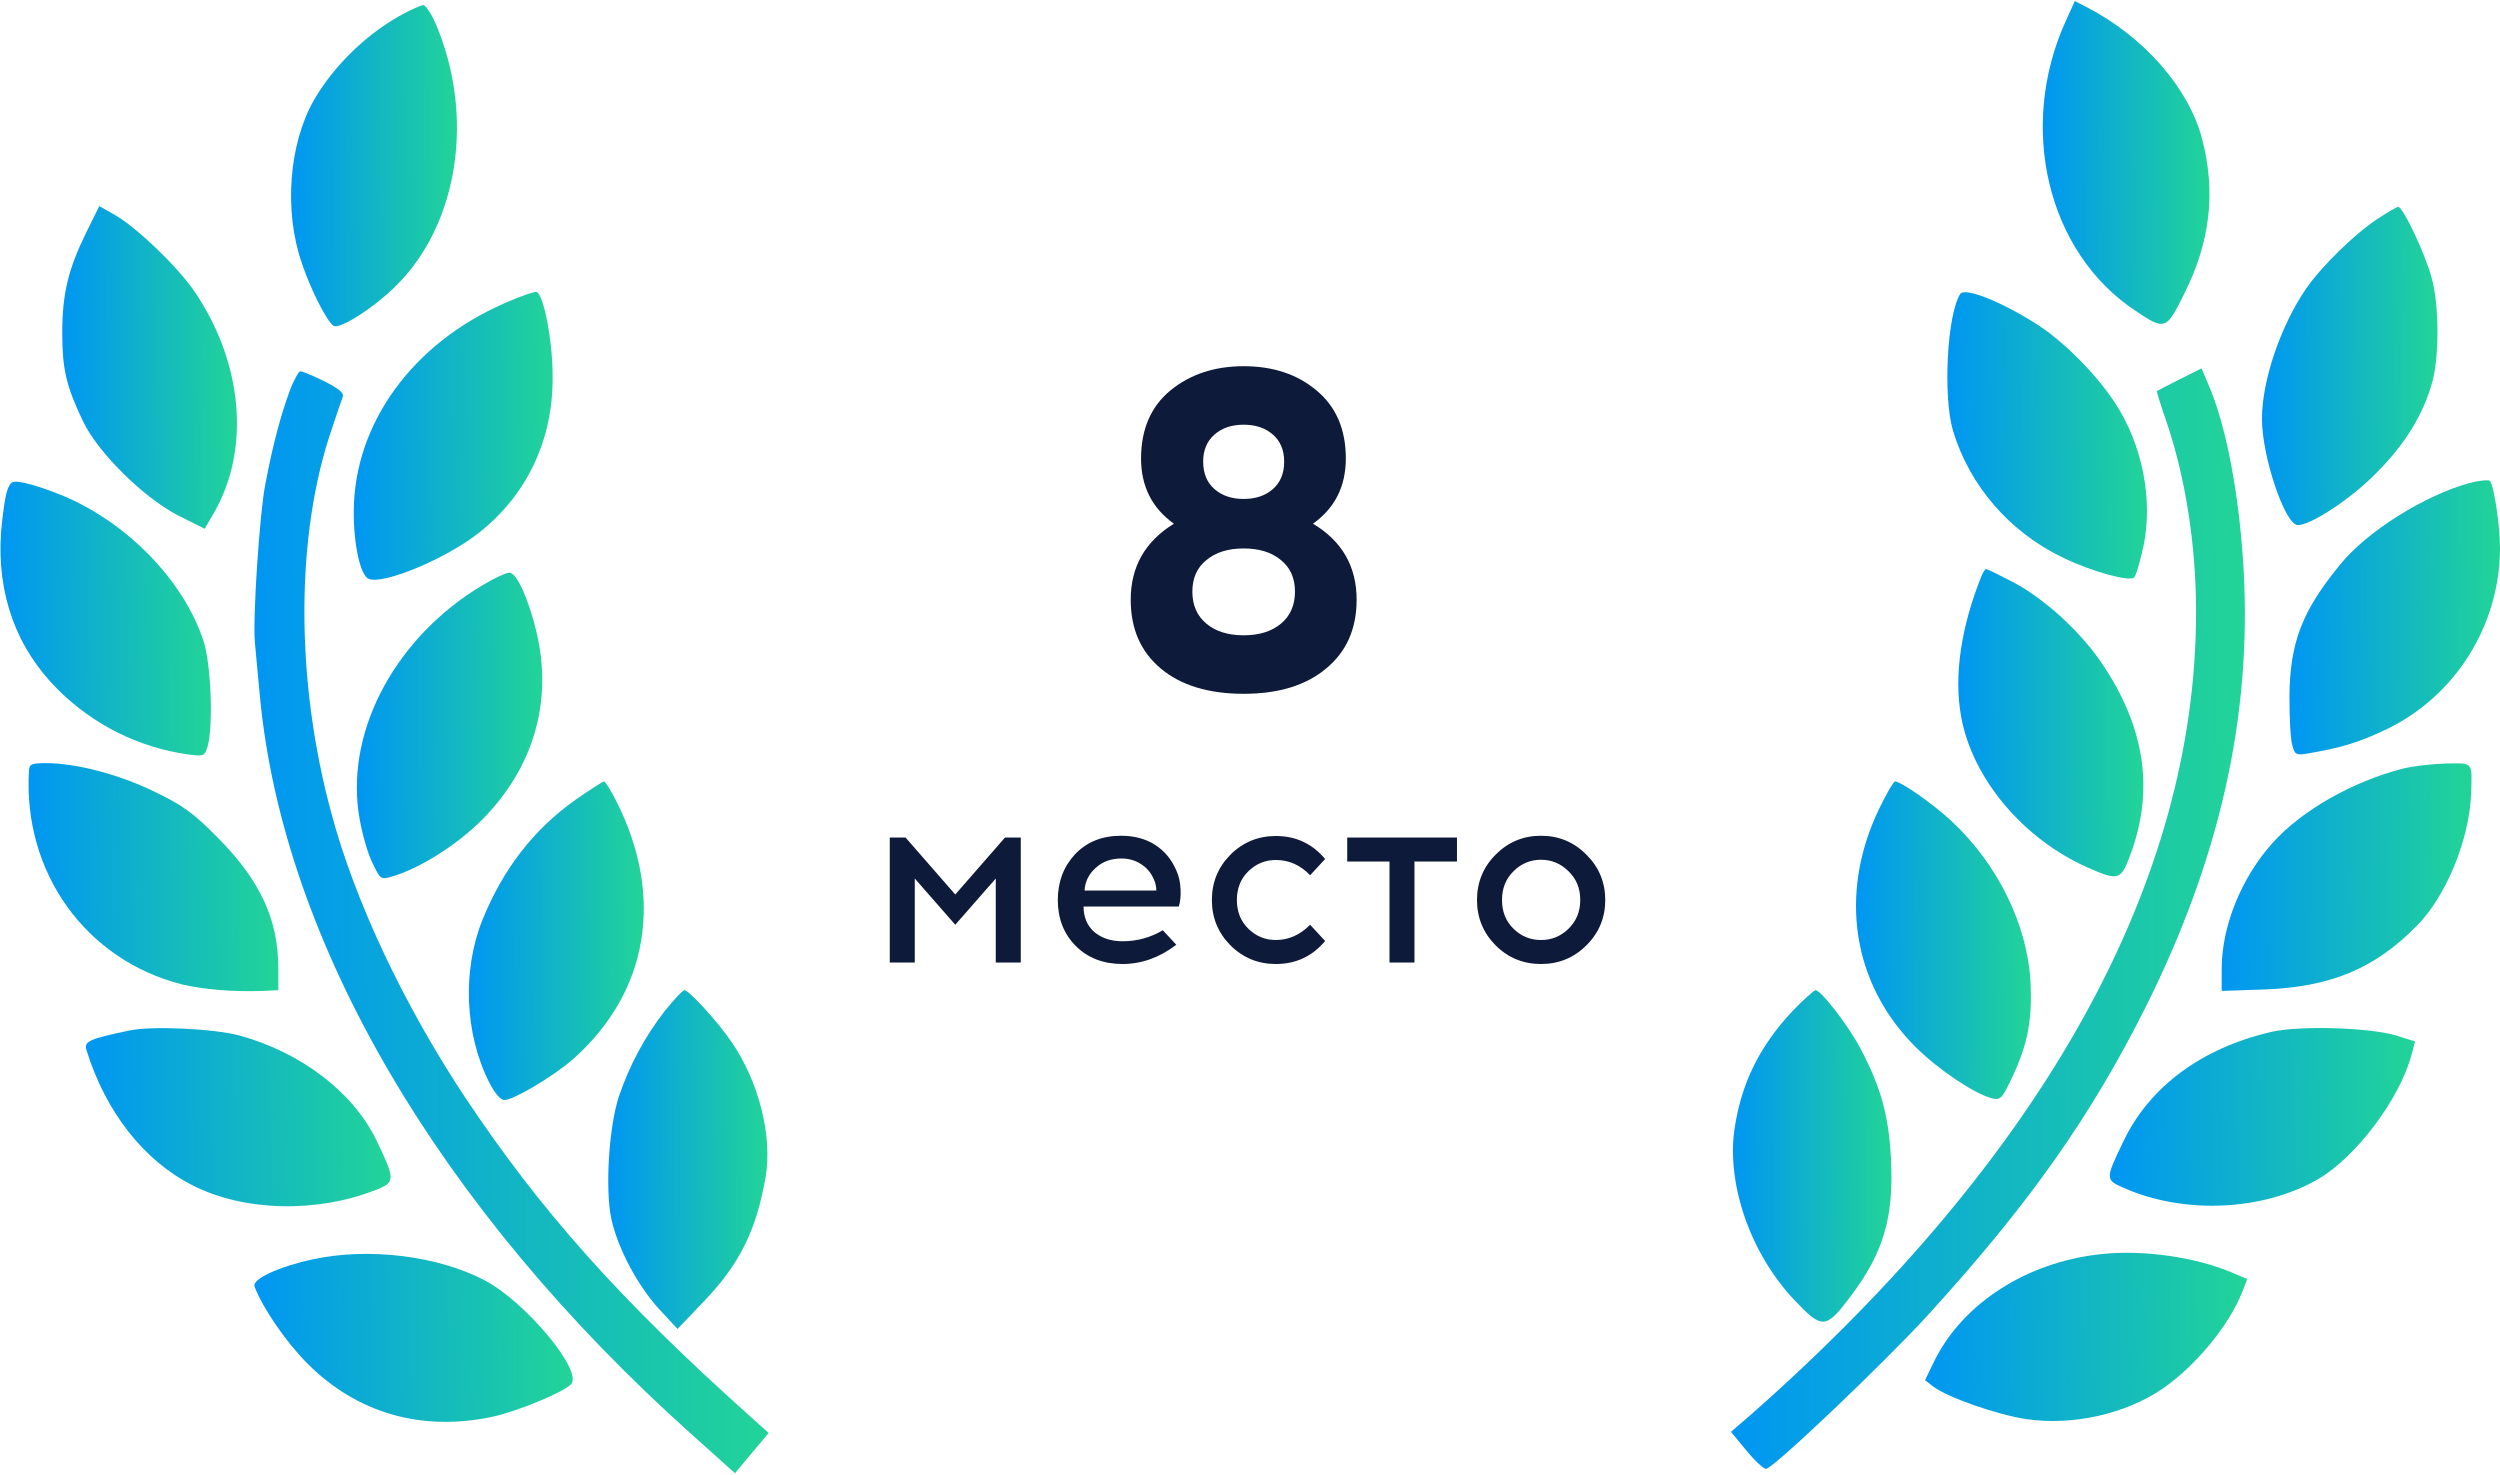 <svg width="200" height="118" viewBox="0 0 200 118" fill="none" xmlns="http://www.w3.org/2000/svg">
<path d="M165.281 1.637C161.385 10.162 163.787 20.211 170.848 24.869C173.192 26.451 173.309 26.393 174.715 23.551C176.824 19.361 177.293 15.377 176.151 11.041C175.067 6.998 171.492 2.926 166.951 0.582L165.985 0.084L165.281 1.637Z" fill="url(#paint0_linear_43_670)"/>
<path d="M190.186 17.516C188.369 18.717 185.703 21.324 184.473 23.111C182.451 26.07 180.957 30.436 180.957 33.512C180.957 36.529 182.803 42.008 183.828 42.008C184.854 42.008 188.018 39.957 190.039 37.906C192.412 35.562 193.906 33.102 194.609 30.465C195.137 28.443 195.137 24.488 194.551 22.291C194.082 20.445 192.236 16.52 191.855 16.549C191.738 16.549 191.006 16.988 190.186 17.516Z" fill="url(#paint1_linear_43_670)"/>
<path d="M156.815 23.522C155.761 25.192 155.438 31.695 156.229 34.42C157.548 38.844 160.77 42.594 165.106 44.645C167.421 45.758 170.38 46.549 170.731 46.197C170.878 46.051 171.229 44.879 171.493 43.619C172.255 39.869 171.347 35.475 169.179 32.193C167.685 29.938 165.253 27.477 163.144 26.07C160.272 24.195 157.167 22.936 156.815 23.522Z" fill="url(#paint2_linear_43_670)"/>
<path d="M174.365 30.348C173.398 30.846 172.578 31.256 172.549 31.285C172.52 31.314 172.871 32.457 173.34 33.805C174.834 38.228 175.684 43.59 175.684 48.922C175.713 70.514 163.525 92.457 140.176 113.082L138.477 114.547L139.736 116.07C140.41 116.891 141.113 117.535 141.289 117.506C141.963 117.389 150.781 108.98 154.238 105.201C162.354 96.295 167.246 89.352 171.67 80.533C177.588 68.668 180.137 57.33 179.492 45.611C179.141 39.459 178.086 33.98 176.621 30.641L176.123 29.469L174.365 30.348Z" fill="url(#paint3_linear_43_670)"/>
<path d="M197.57 38.639C194.025 39.605 189.396 42.477 187.229 45.143C184.152 48.893 183.186 51.412 183.156 55.777C183.156 57.477 183.244 59.205 183.391 59.645C183.566 60.348 183.713 60.436 184.562 60.289C187.316 59.82 188.664 59.41 190.832 58.385C196.398 55.748 199.973 50.065 200.002 43.883C200.002 42.037 199.504 38.756 199.182 38.463C199.064 38.375 198.332 38.434 197.57 38.639Z" fill="url(#paint4_linear_43_670)"/>
<path d="M158.543 46.021C156.873 50.152 156.287 54.107 156.902 57.389C157.811 62.31 161.854 67.115 167.01 69.4C169.441 70.484 169.676 70.426 170.408 68.433C172.342 63.307 171.639 58.297 168.24 53.199C166.541 50.621 163.582 47.896 161.004 46.549C159.92 45.992 158.982 45.523 158.895 45.523C158.807 45.523 158.66 45.758 158.543 46.021Z" fill="url(#paint5_linear_43_670)"/>
<path d="M192.236 61.49C188.223 62.516 184.121 64.83 181.777 67.467C179.287 70.25 177.734 74.117 177.734 77.545V79.273L181.191 79.156C186.465 78.951 189.98 77.486 193.32 74.088C195.693 71.715 197.539 67.174 197.686 63.541C197.773 60.904 197.891 61.051 195.693 61.08C194.58 61.109 193.057 61.285 192.236 61.49Z" fill="url(#paint6_linear_43_670)"/>
<path d="M150.34 64.683C147.059 71.48 148.172 78.717 153.27 83.785C155.115 85.601 157.957 87.506 159.334 87.857C160.037 88.033 160.154 87.916 160.975 86.187C162.234 83.492 162.586 81.617 162.439 78.511C162.176 73.941 159.803 69.107 156.111 65.679C154.676 64.332 152.068 62.515 151.6 62.515C151.482 62.515 150.926 63.482 150.34 64.683Z" fill="url(#paint7_linear_43_670)"/>
<path d="M143.398 80.885C140.791 83.668 139.326 86.597 138.77 90.26C138.096 94.683 140.029 100.308 143.574 104.029C145.772 106.344 146.064 106.344 148.027 103.736C150.693 100.221 151.514 97.379 151.279 92.721C151.104 89.293 150.488 87.008 148.848 83.902C147.881 82.056 145.684 79.215 145.244 79.215C145.127 79.215 144.277 79.976 143.398 80.885Z" fill="url(#paint8_linear_43_670)"/>
<path d="M181.691 82.555C176.124 83.844 171.935 86.949 169.855 91.344C168.419 94.332 168.419 94.391 169.913 95.035C174.747 97.174 181.075 96.881 185.499 94.303C188.517 92.516 191.944 87.945 192.911 84.43L193.204 83.316L191.71 82.847C189.63 82.203 183.976 82.027 181.691 82.555Z" fill="url(#paint9_linear_43_670)"/>
<path d="M168.008 100.338C162.119 100.983 157.051 104.264 154.766 108.834L154.004 110.416L154.648 110.914C155.791 111.793 159.746 113.17 162.061 113.522C165.781 114.078 170 113.141 173.018 111.09C175.625 109.274 178.232 106.168 179.346 103.443L179.785 102.33L178.555 101.803C175.566 100.543 171.377 99.957 168.008 100.338Z" fill="url(#paint10_linear_43_670)"/>
<path d="M32.371 1.051C29.471 2.574 26.746 5.182 25.105 8.023C23.113 11.539 22.703 16.871 24.139 21.031C24.901 23.287 26.16 25.719 26.688 26.07C27.186 26.363 29.998 24.576 31.756 22.789C36.707 17.838 37.996 9.195 34.832 1.842C34.48 1.051 34.041 0.406 33.865 0.406C33.69 0.436 33.016 0.699 32.371 1.051Z" fill="url(#paint11_linear_43_670)"/>
<path d="M6.885 18.629C5.449 21.559 4.98 23.521 4.98 26.656C4.98 29.498 5.303 30.904 6.621 33.658C7.793 36.178 11.514 39.84 14.268 41.246L16.377 42.301L17.109 41.041C20.039 35.973 19.453 29.029 15.557 23.316C14.209 21.324 10.898 18.16 9.141 17.164L7.939 16.49L6.885 18.629Z" fill="url(#paint12_linear_43_670)"/>
<path d="M40.372 24.254C33.019 27.447 28.36 33.863 28.302 40.836C28.273 43.531 28.829 46.051 29.503 46.314C30.704 46.783 35.743 44.674 38.351 42.594C42.189 39.547 44.269 35.152 44.21 30.055C44.21 27.213 43.478 23.521 42.921 23.346C42.775 23.316 41.603 23.697 40.372 24.254Z" fill="url(#paint13_linear_43_670)"/>
<path d="M23.172 31.285C22.469 33.19 21.824 35.592 21.238 38.668C20.77 40.982 20.213 49.449 20.389 51.383C20.447 51.94 20.623 53.932 20.799 55.777C22.674 75.406 35.125 96.676 55.398 114.811L58.797 117.857L60.145 116.246L61.492 114.635L60.115 113.404C49.539 103.941 43.24 96.852 37.176 87.74C32.312 80.387 28.387 72.096 26.512 65.064C23.611 54.4 23.641 42.77 26.541 34.332C26.922 33.16 27.332 31.988 27.42 31.754C27.537 31.432 27.098 31.08 25.926 30.494C25.047 30.055 24.168 29.703 24.021 29.703C23.904 29.703 23.494 30.406 23.172 31.285Z" fill="url(#paint14_linear_43_670)"/>
<path d="M0.585 39.225C0.409 39.664 0.204 41.188 0.087 42.565C-0.264 47.545 1.318 51.881 4.657 55.191C7.499 58.004 11.103 59.791 14.999 60.348C16.318 60.523 16.376 60.494 16.611 59.703C17.079 58.033 16.874 53.111 16.288 51.295C14.706 46.461 10.195 41.803 4.98 39.635C3.925 39.195 2.577 38.756 1.991 38.639C0.966 38.434 0.849 38.492 0.585 39.225Z" fill="url(#paint15_linear_43_670)"/>
<path d="M38.556 46.842C31.73 50.943 27.745 58.267 28.683 64.976C28.858 66.266 29.327 67.994 29.708 68.844C30.411 70.338 30.441 70.396 31.319 70.133C33.517 69.517 36.534 67.613 38.556 65.592C42.687 61.431 44.239 56.129 42.921 50.562C42.276 47.896 41.339 45.816 40.753 45.816C40.46 45.816 39.493 46.285 38.556 46.842Z" fill="url(#paint16_linear_43_670)"/>
<path d="M2.315 61.695C1.847 69.811 6.856 76.783 14.532 78.746C16.261 79.156 18.663 79.361 21.036 79.273L22.267 79.215V77.516C22.267 73.561 20.831 70.455 17.433 67.027C15.47 65.035 14.62 64.42 12.306 63.307C9.435 61.93 6.095 61.051 3.663 61.051C2.491 61.051 2.345 61.139 2.315 61.695Z" fill="url(#paint17_linear_43_670)"/>
<path d="M46.085 63.951C42.716 66.324 40.255 69.488 38.585 73.619C36.974 77.662 37.179 82.731 39.142 86.598C39.552 87.418 40.05 88.004 40.343 88.004C41.075 88.004 44.239 86.129 45.821 84.752C51.886 79.391 53.175 71.744 49.308 64.098C48.868 63.219 48.429 62.516 48.312 62.516C48.224 62.516 47.228 63.16 46.085 63.951Z" fill="url(#paint18_linear_43_670)"/>
<path d="M53.175 80.885C51.564 82.965 50.363 85.221 49.513 87.711C48.722 90.113 48.4 95.035 48.898 97.467C49.396 99.811 50.978 102.799 52.706 104.703L54.201 106.314L56.163 104.264C59.152 101.188 60.499 98.492 61.261 94.098C61.788 90.846 60.705 86.539 58.537 83.375C57.453 81.764 55.109 79.215 54.757 79.215C54.611 79.215 53.908 79.977 53.175 80.885Z" fill="url(#paint19_linear_43_670)"/>
<path d="M10.372 82.438C7.12 83.112 6.71 83.317 6.915 83.99C8.438 88.942 11.515 92.867 15.411 94.83C19.571 96.94 25.401 97.057 30.177 95.153C31.612 94.567 31.612 94.332 30.118 91.227C28.273 87.389 24.083 84.195 19.19 82.848C17.14 82.291 12.101 82.057 10.372 82.438Z" fill="url(#paint20_linear_43_670)"/>
<path d="M25.02 100.748C22.295 101.334 20.156 102.33 20.361 102.916C21.006 104.645 22.91 107.398 24.58 109.068C28.535 113.053 33.721 114.547 39.375 113.346C41.396 112.906 45.176 111.354 45.703 110.709C46.611 109.625 42.012 104.117 38.76 102.418C35.01 100.455 29.473 99.781 25.02 100.748Z" fill="url(#paint21_linear_43_670)"/>
<path d="M81.662 77H79.662V70.28L76.422 73.98L73.182 70.28V77H71.182V67H72.442L76.422 71.56L80.402 67H81.662V77ZM89.685 66.86C90.752 66.86 91.665 67.107 92.425 67.6C93.185 68.093 93.752 68.787 94.125 69.68C94.312 70.093 94.419 70.58 94.445 71.14C94.472 71.687 94.425 72.147 94.305 72.52H86.685C86.685 73.373 86.972 74.053 87.545 74.56C88.132 75.053 88.885 75.3 89.805 75.3C90.965 75.3 92.039 75.007 93.025 74.42L94.105 75.58C92.759 76.607 91.325 77.12 89.805 77.12C88.272 77.12 87.025 76.64 86.065 75.68C85.105 74.72 84.625 73.493 84.625 72C84.625 70.547 85.085 69.327 86.005 68.34C86.939 67.353 88.165 66.86 89.685 66.86ZM89.705 68.68C88.879 68.68 88.192 68.933 87.645 69.44C87.099 69.933 86.805 70.533 86.765 71.24H92.505C92.505 70.893 92.425 70.567 92.265 70.26C92.052 69.78 91.719 69.4 91.265 69.12C90.825 68.827 90.305 68.68 89.705 68.68ZM102.07 66.88C103.67 66.88 104.983 67.493 106.01 68.72L104.81 70.02C104.036 69.207 103.123 68.8 102.07 68.8C101.216 68.8 100.483 69.1 99.87 69.7C99.256 70.3 98.95 71.067 98.95 72C98.95 72.933 99.256 73.7 99.87 74.3C100.483 74.9 101.216 75.2 102.07 75.2C103.096 75.2 104.01 74.793 104.81 73.98L106.01 75.28C104.983 76.507 103.67 77.12 102.07 77.12C100.643 77.12 99.43 76.62 98.43 75.62C97.443 74.62 96.95 73.413 96.95 72C96.95 70.587 97.443 69.38 98.43 68.38C99.43 67.38 100.643 66.88 102.07 66.88ZM113.158 68.92V77H111.158V68.92H107.778V67H116.558V68.92H113.158ZM123.28 66.86C124.707 66.86 125.92 67.367 126.92 68.38C127.92 69.38 128.42 70.587 128.42 72C128.42 73.413 127.92 74.62 126.92 75.62C125.92 76.62 124.707 77.12 123.28 77.12C121.854 77.12 120.64 76.62 119.64 75.62C118.654 74.62 118.16 73.413 118.16 72C118.16 70.573 118.66 69.36 119.66 68.36C120.66 67.36 121.867 66.86 123.28 66.86ZM125.48 69.7C124.867 69.087 124.134 68.78 123.28 68.78C122.427 68.78 121.694 69.087 121.08 69.7C120.467 70.3 120.16 71.067 120.16 72C120.16 72.933 120.467 73.7 121.08 74.3C121.694 74.9 122.427 75.2 123.28 75.2C124.134 75.2 124.867 74.9 125.48 74.3C126.107 73.687 126.42 72.92 126.42 72C126.42 71.067 126.107 70.3 125.48 69.7Z" fill="#0E1A39"/>
<path d="M105.038 41.896C107.366 43.288 108.53 45.316 108.53 47.98C108.53 50.308 107.714 52.144 106.082 53.488C104.474 54.832 102.278 55.504 99.493 55.504C96.686 55.504 94.478 54.832 92.87 53.488C91.261 52.144 90.457 50.308 90.457 47.98C90.457 45.34 91.609 43.312 93.913 41.896C92.162 40.648 91.285 38.908 91.285 36.676C91.285 34.348 92.066 32.536 93.626 31.24C95.21 29.944 97.165 29.296 99.493 29.296C101.846 29.296 103.79 29.944 105.326 31.24C106.886 32.536 107.666 34.348 107.666 36.676C107.666 38.908 106.79 40.648 105.038 41.896ZM102.734 36.928C102.734 36.016 102.434 35.296 101.834 34.768C101.234 34.24 100.454 33.976 99.493 33.976C98.534 33.976 97.754 34.24 97.153 34.768C96.553 35.296 96.254 36.016 96.254 36.928C96.254 37.864 96.553 38.596 97.153 39.124C97.754 39.652 98.534 39.916 99.493 39.916C100.454 39.916 101.234 39.652 101.834 39.124C102.434 38.596 102.734 37.864 102.734 36.928ZM102.482 49.888C103.226 49.264 103.598 48.412 103.598 47.332C103.598 46.252 103.226 45.412 102.482 44.812C101.738 44.188 100.742 43.876 99.493 43.876C98.246 43.876 97.249 44.188 96.505 44.812C95.761 45.412 95.389 46.252 95.389 47.332C95.389 48.412 95.761 49.264 96.505 49.888C97.249 50.512 98.246 50.824 99.493 50.824C100.742 50.824 101.738 50.512 102.482 49.888Z" fill="#0E1A39"/>
<defs>
<linearGradient id="paint0_linear_43_670" x1="163.422" y1="14.115" x2="176.761" y2="14.062" gradientUnits="userSpaceOnUse">
<stop stop-color="#0096F3"/>
<stop offset="1" stop-color="#22D497"/>
</linearGradient>
<linearGradient id="paint1_linear_43_670" x1="180.957" y1="30.381" x2="195.002" y2="30.321" gradientUnits="userSpaceOnUse">
<stop stop-color="#0096F3"/>
<stop offset="1" stop-color="#22D497"/>
</linearGradient>
<linearGradient id="paint2_linear_43_670" x1="155.789" y1="35.821" x2="171.763" y2="35.735" gradientUnits="userSpaceOnUse">
<stop stop-color="#0096F3"/>
<stop offset="1" stop-color="#22D497"/>
</linearGradient>
<linearGradient id="paint3_linear_43_670" x1="138.477" y1="77.3" x2="179.602" y2="77.151" gradientUnits="userSpaceOnUse">
<stop stop-color="#0096F3"/>
<stop offset="1" stop-color="#22D497"/>
</linearGradient>
<linearGradient id="paint4_linear_43_670" x1="183.156" y1="50.336" x2="200.007" y2="50.235" gradientUnits="userSpaceOnUse">
<stop stop-color="#0096F3"/>
<stop offset="1" stop-color="#22D497"/>
</linearGradient>
<linearGradient id="paint5_linear_43_670" x1="156.664" y1="58.878" x2="171.473" y2="58.808" gradientUnits="userSpaceOnUse">
<stop stop-color="#0096F3"/>
<stop offset="1" stop-color="#22D497"/>
</linearGradient>
<linearGradient id="paint6_linear_43_670" x1="177.734" y1="70.96" x2="197.728" y2="70.789" gradientUnits="userSpaceOnUse">
<stop stop-color="#0096F3"/>
<stop offset="1" stop-color="#22D497"/>
</linearGradient>
<linearGradient id="paint7_linear_43_670" x1="148.48" y1="76.316" x2="162.475" y2="76.256" gradientUnits="userSpaceOnUse">
<stop stop-color="#0096F3"/>
<stop offset="1" stop-color="#22D497"/>
</linearGradient>
<linearGradient id="paint8_linear_43_670" x1="138.637" y1="93.621" x2="151.321" y2="93.573" gradientUnits="userSpaceOnUse">
<stop stop-color="#0096F3"/>
<stop offset="1" stop-color="#22D497"/>
</linearGradient>
<linearGradient id="paint9_linear_43_670" x1="168.785" y1="89.967" x2="193.207" y2="89.641" gradientUnits="userSpaceOnUse">
<stop stop-color="#0096F3"/>
<stop offset="1" stop-color="#22D497"/>
</linearGradient>
<linearGradient id="paint10_linear_43_670" x1="154.004" y1="107.534" x2="179.787" y2="107.151" gradientUnits="userSpaceOnUse">
<stop stop-color="#0096F3"/>
<stop offset="1" stop-color="#22D497"/>
</linearGradient>
<linearGradient id="paint11_linear_43_670" x1="23.285" y1="14.367" x2="36.559" y2="14.314" gradientUnits="userSpaceOnUse">
<stop stop-color="#0096F3"/>
<stop offset="1" stop-color="#22D497"/>
</linearGradient>
<linearGradient id="paint12_linear_43_670" x1="4.98" y1="30.513" x2="18.96" y2="30.454" gradientUnits="userSpaceOnUse">
<stop stop-color="#0096F3"/>
<stop offset="1" stop-color="#22D497"/>
</linearGradient>
<linearGradient id="paint13_linear_43_670" x1="28.301" y1="35.86" x2="44.216" y2="35.775" gradientUnits="userSpaceOnUse">
<stop stop-color="#0096F3"/>
<stop offset="1" stop-color="#22D497"/>
</linearGradient>
<linearGradient id="paint14_linear_43_670" x1="20.355" y1="77.598" x2="61.504" y2="77.449" gradientUnits="userSpaceOnUse">
<stop stop-color="#0096F3"/>
<stop offset="1" stop-color="#22D497"/>
</linearGradient>
<linearGradient id="paint15_linear_43_670" x1="0.039" y1="50.434" x2="16.874" y2="50.334" gradientUnits="userSpaceOnUse">
<stop stop-color="#0096F3"/>
<stop offset="1" stop-color="#22D497"/>
</linearGradient>
<linearGradient id="paint16_linear_43_670" x1="28.547" y1="59.093" x2="43.383" y2="59.023" gradientUnits="userSpaceOnUse">
<stop stop-color="#0096F3"/>
<stop offset="1" stop-color="#22D497"/>
</linearGradient>
<linearGradient id="paint17_linear_43_670" x1="2.285" y1="70.962" x2="22.271" y2="70.792" gradientUnits="userSpaceOnUse">
<stop stop-color="#0096F3"/>
<stop offset="1" stop-color="#22D497"/>
</linearGradient>
<linearGradient id="paint18_linear_43_670" x1="37.508" y1="76.364" x2="51.508" y2="76.304" gradientUnits="userSpaceOnUse">
<stop stop-color="#0096F3"/>
<stop offset="1" stop-color="#22D497"/>
</linearGradient>
<linearGradient id="paint19_linear_43_670" x1="48.66" y1="93.938" x2="61.397" y2="93.892" gradientUnits="userSpaceOnUse">
<stop stop-color="#0096F3"/>
<stop offset="1" stop-color="#22D497"/>
</linearGradient>
<linearGradient id="paint20_linear_43_670" x1="6.871" y1="89.993" x2="31.249" y2="89.669" gradientUnits="userSpaceOnUse">
<stop stop-color="#0096F3"/>
<stop offset="1" stop-color="#22D497"/>
</linearGradient>
<linearGradient id="paint21_linear_43_670" x1="20.348" y1="107.612" x2="45.822" y2="107.238" gradientUnits="userSpaceOnUse">
<stop stop-color="#0096F3"/>
<stop offset="1" stop-color="#22D497"/>
</linearGradient>
</defs>
</svg>

